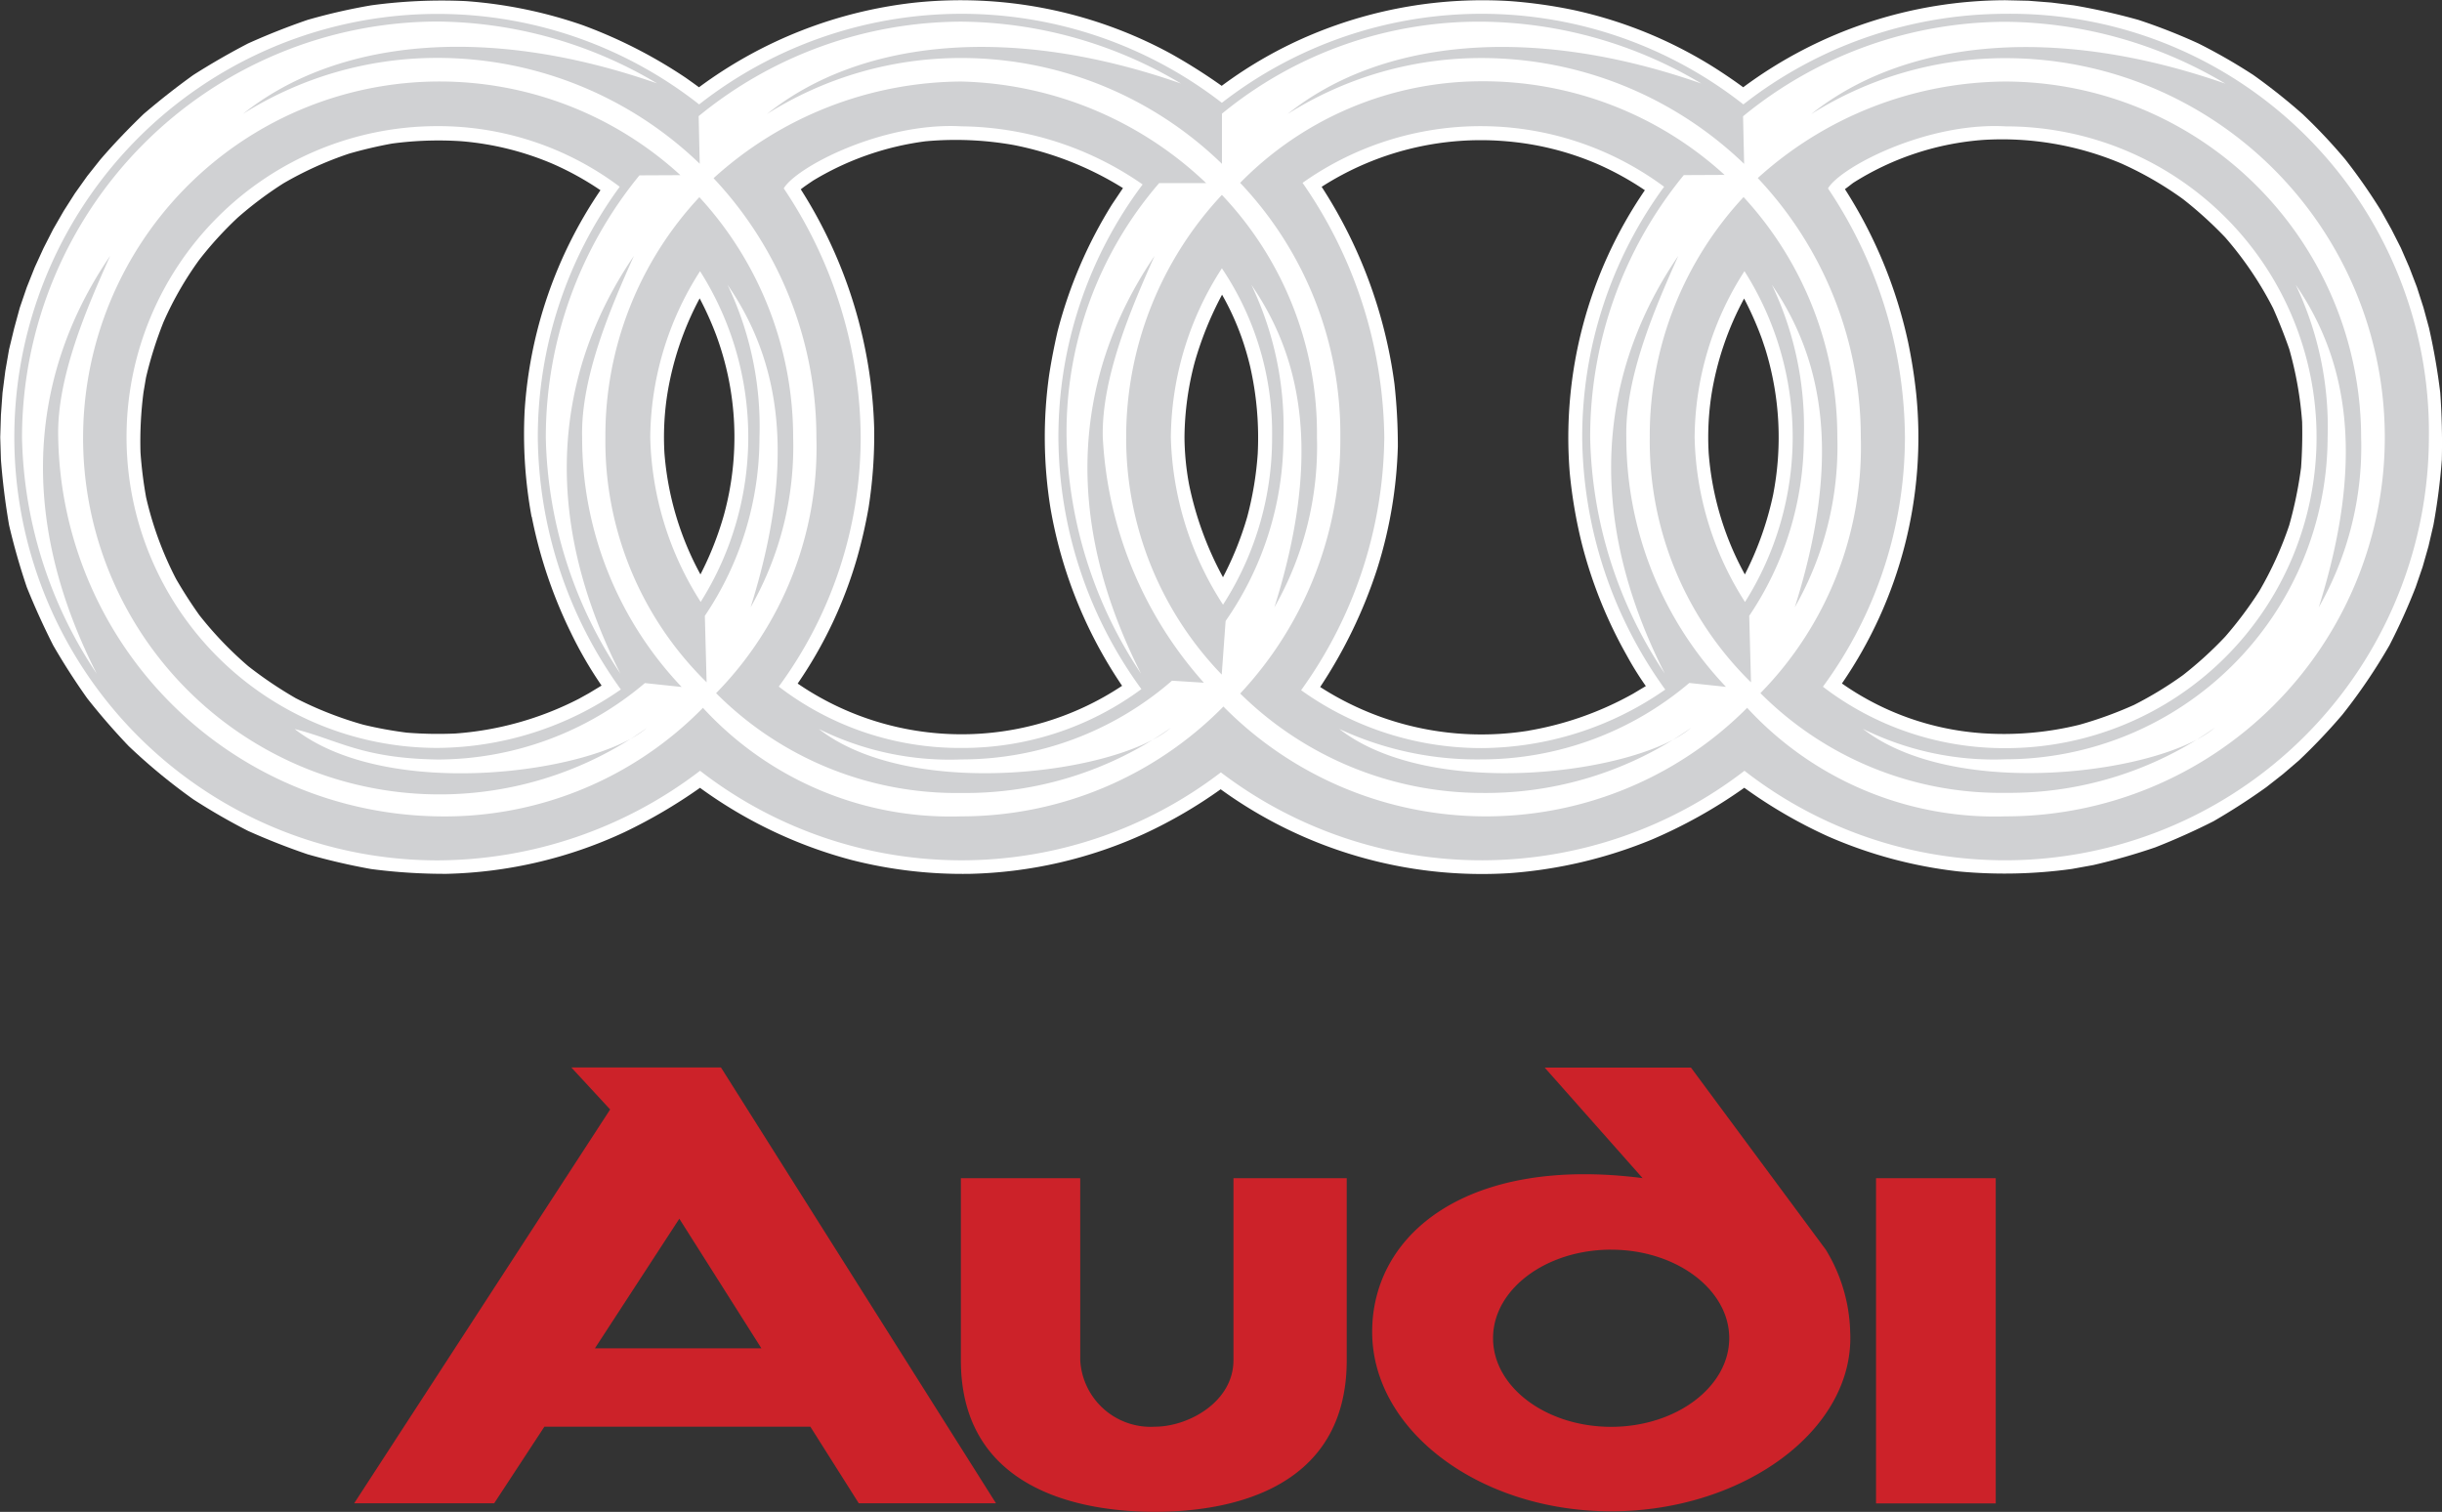 <svg xmlns="http://www.w3.org/2000/svg" width="87.214" height="53.999" viewBox="0 0 87.214 53.999">
  <rect x="0" y="0" width="87.214" height="53.999" fill="#333333" stroke="none"/>
  <g id="audi-11" transform="translate(-10.255 -45.906)">
    <path id="Trazado_8899" data-name="Trazado 8899" d="M93.859,125.156V136.77H89.584V125.156Zm-13.736,2.552c2.318,0,4.218,1.419,4.218,3.16s-1.9,3.167-4.218,3.167-4.217-1.419-4.217-3.167S77.8,127.707,80.122,127.707Zm1.127-2.552-3.5-3.952h5.224l4.813,6.5a5.9,5.9,0,0,1,.874,2.939c.172,3.514-3.843,6.409-8.536,6.409s-8.536-2.881-8.536-6.409,3.444-6.295,9.663-5.49Zm-20.087,6.5a2.517,2.517,0,0,0,2.666,2.374c1.2,0,2.806-.887,2.806-2.374v-6.5H70.68v6.5c0,4.508-3.989,5.414-6.852,5.414s-6.928-.905-6.928-5.414v-6.5h4.262ZM48.332,121.2l9.822,15.566h-4.9l-1.729-2.735h-9.5l-1.793,2.735h-5L44.374,122.7,42.988,121.2Zm1.444,10.031H43.83l3.015-4.629Z" transform="translate(-12.328 -37.168)" fill="#cc2229" fill-rule="evenodd"/>
    <path id="Trazado_8900" data-name="Trazado 8900" d="M81.011,72.092a11.3,11.3,0,0,0,3.508-.3,14.038,14.038,0,0,0,1.951-.709,13.224,13.224,0,0,0,1.748-1.064,13.454,13.454,0,0,0,1.508-1.374,13.839,13.839,0,0,0,1.222-1.634,12.677,12.677,0,0,0,1.064-2.343,14.629,14.629,0,0,0,.424-2.065c.038-.55.051-1.083.038-1.628a13.023,13.023,0,0,0-.462-2.608q-.257-.733-.571-1.444a12.488,12.488,0,0,0-1.716-2.54,14.175,14.175,0,0,0-1.508-1.368A12.43,12.43,0,0,0,86,51.738a10.959,10.959,0,0,0-4.9-.836,10.064,10.064,0,0,0-4.655,1.532c-.095.069-.2.158-.3.227A16.631,16.631,0,0,1,78.4,58.121a18.439,18.439,0,0,1,.291,1.849,15.517,15.517,0,0,1-2.653,10.347,9.91,9.91,0,0,0,4.971,1.774ZM73.177,58a11.955,11.955,0,0,0-.633-1.431A10.806,10.806,0,0,0,71.379,60a10.036,10.036,0,0,0-.1,2.09,10.681,10.681,0,0,0,1.292,4.332,11.518,11.518,0,0,0,1.007-2.831,10.688,10.688,0,0,0-.28-5.231Zm-8.321,14a11.622,11.622,0,0,0,3.724-1.318l.455-.272a11.059,11.059,0,0,1-.684-1.1,16.273,16.273,0,0,1-1.609-4.015,17.423,17.423,0,0,1-.424-2.488A15.634,15.634,0,0,1,69,52.7a10.643,10.643,0,0,0-1.728-.95,10.413,10.413,0,0,0-3.242-.8,10.537,10.537,0,0,0-6.573,1.628,17.042,17.042,0,0,1,2.6,7.042,20.2,20.2,0,0,1,.121,2.229,15.97,15.97,0,0,1-.735,4.364,17.27,17.27,0,0,1-2.039,4.23,10.636,10.636,0,0,0,7.453,1.559ZM54.577,57.9a9.545,9.545,0,0,0-.677-1.469,12.19,12.19,0,0,0-.981,2.426,10.757,10.757,0,0,0-.361,2.66,9.537,9.537,0,0,0,.165,1.7,11.939,11.939,0,0,0,1.21,3.306,11.6,11.6,0,0,0,.867-2.16,11.922,11.922,0,0,0,.374-2.254,11.472,11.472,0,0,0-.273-3.122,10.5,10.5,0,0,0-.324-1.089Zm-6.547-.177A16.212,16.212,0,0,1,49.974,53.2l.336-.5.051-.076a11.6,11.6,0,0,0-3.907-1.539,11.852,11.852,0,0,0-3.142-.133,10.324,10.324,0,0,0-4.021,1.406c-.146.1-.3.2-.437.31a16.741,16.741,0,0,1,2.622,8.55,16.815,16.815,0,0,1-.2,2.818,17.851,17.851,0,0,1-.412,1.8,15.492,15.492,0,0,1-2.121,4.484A10.361,10.361,0,0,0,50.33,70.4a16.183,16.183,0,0,1-2.558-6.345,15.914,15.914,0,0,1-.044-4.781c.081-.52.182-1.032.3-1.545Zm-12.217.1a11.462,11.462,0,0,0-.57-1.26A10.933,10.933,0,0,0,34.085,60a9.967,9.967,0,0,0-.1,2.09,10.783,10.783,0,0,0,1.286,4.332,11.447,11.447,0,0,0,.836-2.115A10.5,10.5,0,0,0,35.814,57.824Zm-6.573,6.542a16.285,16.285,0,0,1-.247-3.806A15.79,15.79,0,0,1,31.7,52.7a10.611,10.611,0,0,0-1.723-.95,10.5,10.5,0,0,0-3.242-.8,12.494,12.494,0,0,0-2.476.083q-.778.142-1.539.361a12.626,12.626,0,0,0-2.349,1.064,13.306,13.306,0,0,0-1.628,1.222,12.956,12.956,0,0,0-1.374,1.508,12.057,12.057,0,0,0-1.273,2.216,13.984,13.984,0,0,0-.627,1.988l-.089.526a13.657,13.657,0,0,0-.107,2.153,14.969,14.969,0,0,0,.2,1.6,12.3,12.3,0,0,0,1.07,2.913q.385.665.83,1.291A13.016,13.016,0,0,0,19.122,69.7a14.494,14.494,0,0,0,1.7,1.146,13.065,13.065,0,0,0,2.406.943,14.28,14.28,0,0,0,1.558.285,14.193,14.193,0,0,0,1.722.031,11.444,11.444,0,0,0,4.421-1.241l.361-.2.45-.272a14.3,14.3,0,0,1-1.108-1.913,16.789,16.789,0,0,1-1.387-4.122ZM91.2,74.017q-.917.657-1.893,1.222-1.016.514-2.077.931a22.205,22.205,0,0,1-2.217.633l-.766.139a17.548,17.548,0,0,1-4.034.089,16.087,16.087,0,0,1-4.673-1.254,17.307,17.307,0,0,1-2.989-1.735,17.75,17.75,0,0,1-3.3,1.849,16.465,16.465,0,0,1-5.073,1.2,15.9,15.9,0,0,1-10.328-2.995,16.9,16.9,0,0,1-2.7,1.576,15.849,15.849,0,0,1-6.238,1.444,16.036,16.036,0,0,1-4.243-.494,16.279,16.279,0,0,1-5.414-2.578,18.574,18.574,0,0,1-2.711,1.59,15.893,15.893,0,0,1-6.333,1.482,20.235,20.235,0,0,1-2.7-.171,22.991,22.991,0,0,1-2.268-.526q-1.083-.368-2.128-.836a22.016,22.016,0,0,1-1.957-1.128,20.941,20.941,0,0,1-2.312-1.906q-.778-.816-1.475-1.7-.652-.918-1.216-1.893-.516-1.018-.943-2.078-.37-1.092-.633-2.216-.2-1.161-.291-2.337l-.025-.8.025-.8.057-.791.1-.779.133-.766.184-.76.2-.734.247-.722.285-.716.316-.69.342-.671.38-.659.4-.627.437-.614.462-.582c.494-.576,1.013-1.114,1.551-1.634q.857-.733,1.773-1.393.953-.606,1.957-1.128,1.044-.47,2.128-.843a21.08,21.08,0,0,1,2.268-.519,18.726,18.726,0,0,1,3.376-.152,16.289,16.289,0,0,1,4.167.855,17.3,17.3,0,0,1,3.7,1.887l.259.184.209.152a15.878,15.878,0,0,1,7.688-3.021,15.716,15.716,0,0,1,9.156,1.817,20.308,20.308,0,0,1,1.824,1.153,15.294,15.294,0,0,1,3.256-1.849,15.8,15.8,0,0,1,7.036-1.178,17.356,17.356,0,0,1,2.292.323,15.68,15.68,0,0,1,5.041,2.071c.336.215.684.45,1,.684a15.78,15.78,0,0,1,9.367-3.109l.823.019.817.064.8.1q1.165.2,2.306.519a20.678,20.678,0,0,1,2.147.843,20.088,20.088,0,0,1,1.963,1.128,21.526,21.526,0,0,1,1.754,1.393,19.5,19.5,0,0,1,1.527,1.621,20.168,20.168,0,0,1,1.279,1.836l.368.659L96,54.76l.3.69.272.709.234.728.2.734a23.277,23.277,0,0,1,.4,2.306q.085,1.2.057,2.394a22.218,22.218,0,0,1-.3,2.337l-.177.76-.209.735-.247.721a21.794,21.794,0,0,1-.937,2.078,20.168,20.168,0,0,1-1.684,2.482,21.218,21.218,0,0,1-1.552,1.634l-.57.488-.588.461Z" fill="#fff" fill-rule="evenodd"/>
    <path id="Trazado_8901" data-name="Trazado 8901" d="M35.979,70.756A12.045,12.045,0,0,1,32.364,62,12.478,12.478,0,0,1,35.72,53.43,12.673,12.673,0,0,1,39.07,62a11.583,11.583,0,0,1-1.52,6.079c1.6-5.091,1.14-8.676-.823-11.519A11.723,11.723,0,0,1,37.867,62a11.39,11.39,0,0,1-1.951,6.383ZM97.489,62A15.139,15.139,0,0,1,73.045,73.917a15.379,15.379,0,0,1-18.7.057,15.23,15.23,0,0,1-18.6-.057,15.512,15.512,0,0,1-9.379,3.2,15.116,15.116,0,1,1,9.346-27,15.187,15.187,0,0,1,18.669-.057,15.122,15.122,0,0,1,18.625.057,15.229,15.229,0,0,1,9.366-3.236A14.941,14.941,0,0,1,97.489,62ZM82.373,48.465a12.982,12.982,0,0,0-6.947,2c3.324-2.654,8.663-3.23,14.794-1.089a15.559,15.559,0,0,0-7.846-2.21,14.833,14.833,0,0,0-9.379,3.375l.038,1.7a13.52,13.52,0,0,0-9.373-3.78,12.938,12.938,0,0,0-6.934,2c3.313-2.654,8.658-3.23,14.781-1.089a15.543,15.543,0,0,0-7.846-2.21,14.472,14.472,0,0,0-9.277,3.286v1.792a13.352,13.352,0,0,0-9.309-3.78,12.956,12.956,0,0,0-6.941,2c3.318-2.654,8.657-3.23,14.786-1.089a15.541,15.541,0,0,0-7.846-2.21,14.86,14.86,0,0,0-9.379,3.375l.038,1.7a13.493,13.493,0,0,0-9.366-3.78,12.992,12.992,0,0,0-6.947,2c3.324-2.654,8.663-3.23,14.792-1.089a15.558,15.558,0,0,0-7.846-2.21A14.874,14.874,0,0,0,11.529,62.006a15.668,15.668,0,0,0,2.666,8.441c-3.388-6.681-1.678-11.76.482-14.92-.83,1.855-1.913,4.338-1.855,6.478a13.772,13.772,0,0,0,13.546,13.54,12.9,12.9,0,0,0,9.48-3.876,12,12,0,0,0,9.227,3.876,13.127,13.127,0,0,0,9.361-3.922,13.165,13.165,0,0,0,18.705.046,12.018,12.018,0,0,0,9.233,3.876,13.54,13.54,0,0,0,0-27.08ZM52.6,70.7a11.463,11.463,0,0,1-7.523,2.812,10.5,10.5,0,0,1-5.092-1.089c3.318,2.584,10.69,1.583,12.57-.038a12.719,12.719,0,0,1-7.479,2.325,12.11,12.11,0,0,1-8.758-3.565A12.525,12.525,0,0,0,39.9,62.005a13.506,13.506,0,0,0-3.673-9.252A13.262,13.262,0,0,1,45.074,49.3a13.125,13.125,0,0,1,8.746,3.628H52.141a13.6,13.6,0,0,0-3.306,9.081,15.713,15.713,0,0,0,2.66,8.441c-3.388-6.681-1.672-11.76.482-14.92-.83,1.855-1.9,4.344-1.849,6.478a14.248,14.248,0,0,0,3.61,8.764L52.6,70.7Zm1.779-.215A12.155,12.155,0,0,1,50.963,62a12.653,12.653,0,0,1,3.419-8.651A12.366,12.366,0,0,1,57.777,62a11.588,11.588,0,0,1-1.52,6.079c1.6-5.091,1.139-8.676-.823-11.519A11.779,11.779,0,0,1,56.58,62a11.468,11.468,0,0,1-2.065,6.567l-.139,1.913Zm.659.67A13.272,13.272,0,0,0,58.612,62a13.029,13.029,0,0,0-3.578-9.081,12.084,12.084,0,0,1,8.625-3.628,12.779,12.779,0,0,1,8.676,3.344l-1.456.007A14.737,14.737,0,0,0,67.535,62,15.669,15.669,0,0,0,70.2,70.446c-3.388-6.681-1.678-11.76.482-14.92-.83,1.855-1.907,4.332-1.856,6.478a12.927,12.927,0,0,0,3.559,8.916l-1.311-.139a11.482,11.482,0,0,1-7.416,2.73,11.636,11.636,0,0,1-5.085-1.089c3.312,2.584,10.683,1.583,12.564-.038a12.72,12.72,0,0,1-7.479,2.325,12.332,12.332,0,0,1-8.625-3.554Zm2.178-.113a11.047,11.047,0,0,0,6.446,2.065,11.576,11.576,0,0,0,6.554-2.09A15.61,15.61,0,0,1,67.25,62a15.147,15.147,0,0,1,2.925-8.942,11,11,0,0,0-12.912-.139A16.254,16.254,0,0,1,60.182,62a15.686,15.686,0,0,1-2.969,9.037Zm-2.792-3.059A11,11,0,0,0,56.175,62a10.538,10.538,0,0,0-1.793-6.029A11.244,11.244,0,0,0,52.559,62,11.5,11.5,0,0,0,54.421,67.983ZM51.507,71A15.36,15.36,0,0,1,48.543,62a15.028,15.028,0,0,1,3.008-9.024A11.545,11.545,0,0,0,45.08,50.9c-2.819-.158-5.9,1.456-6.346,2.216A16.116,16.116,0,0,1,41.482,62a15.053,15.053,0,0,1-2.926,8.91,10.618,10.618,0,0,0,6.517,2.192A10.741,10.741,0,0,0,51.507,71Zm-16.421-.076-1.311-.139a11.464,11.464,0,0,1-7.409,2.73c-2.717-.045-3.522-.691-5.1-1.089,3.319,2.584,10.69,1.583,12.577-.038a12.731,12.731,0,1,1,1.2-19.744l-1.463.007a14.777,14.777,0,0,0-3.344,9.359A15.72,15.72,0,0,0,32.9,70.448c-3.388-6.681-1.672-11.76.482-14.92-.829,1.855-1.9,4.332-1.849,6.478a12.913,12.913,0,0,0,3.552,8.915Zm.678-3.033a11.049,11.049,0,0,0-.019-11.817A11.136,11.136,0,0,0,33.966,62a11.366,11.366,0,0,0,1.8,5.884Zm-2.843,3.128A15.616,15.616,0,0,1,29.95,62a15.147,15.147,0,0,1,2.926-8.942,10.791,10.791,0,0,0-6.51-2.165,11.1,11.1,0,1,0,0,22.208,11.59,11.59,0,0,0,6.554-2.09Zm40.358-.26A12.046,12.046,0,0,1,69.663,62a12.5,12.5,0,0,1,3.35-8.574A12.643,12.643,0,0,1,76.362,62a11.583,11.583,0,0,1-1.52,6.079c1.609-5.091,1.14-8.676-.817-11.519A11.8,11.8,0,0,1,75.166,62a11.39,11.39,0,0,1-1.951,6.383Zm.335.386A12.55,12.55,0,0,0,77.2,62a13.485,13.485,0,0,0-3.68-9.252A13.281,13.281,0,0,1,82.372,49.3,12.73,12.73,0,0,1,95.069,62a11.583,11.583,0,0,1-1.513,6.079c1.6-5.091,1.133-8.676-.823-11.519A11.8,11.8,0,0,1,93.872,62a11.526,11.526,0,0,1-11.5,11.507,10.545,10.545,0,0,1-5.1-1.089c3.319,2.584,10.689,1.583,12.57-.038a12.715,12.715,0,0,1-7.473,2.325A12.112,12.112,0,0,1,73.614,71.143Zm2.236-.228a10.646,10.646,0,0,0,6.523,2.192,11.1,11.1,0,0,0,0-22.208c-2.818-.158-5.9,1.456-6.345,2.216A16.121,16.121,0,0,1,78.776,62a15.063,15.063,0,0,1-2.926,8.91Zm-2.786-3.027a11.049,11.049,0,0,0-.019-11.817A11.08,11.08,0,0,0,71.265,62,11.311,11.311,0,0,0,73.064,67.888Z" transform="translate(-0.488 -0.482)" fill="#d0d1d3" fill-rule="evenodd"/>
  </g>
</svg>
